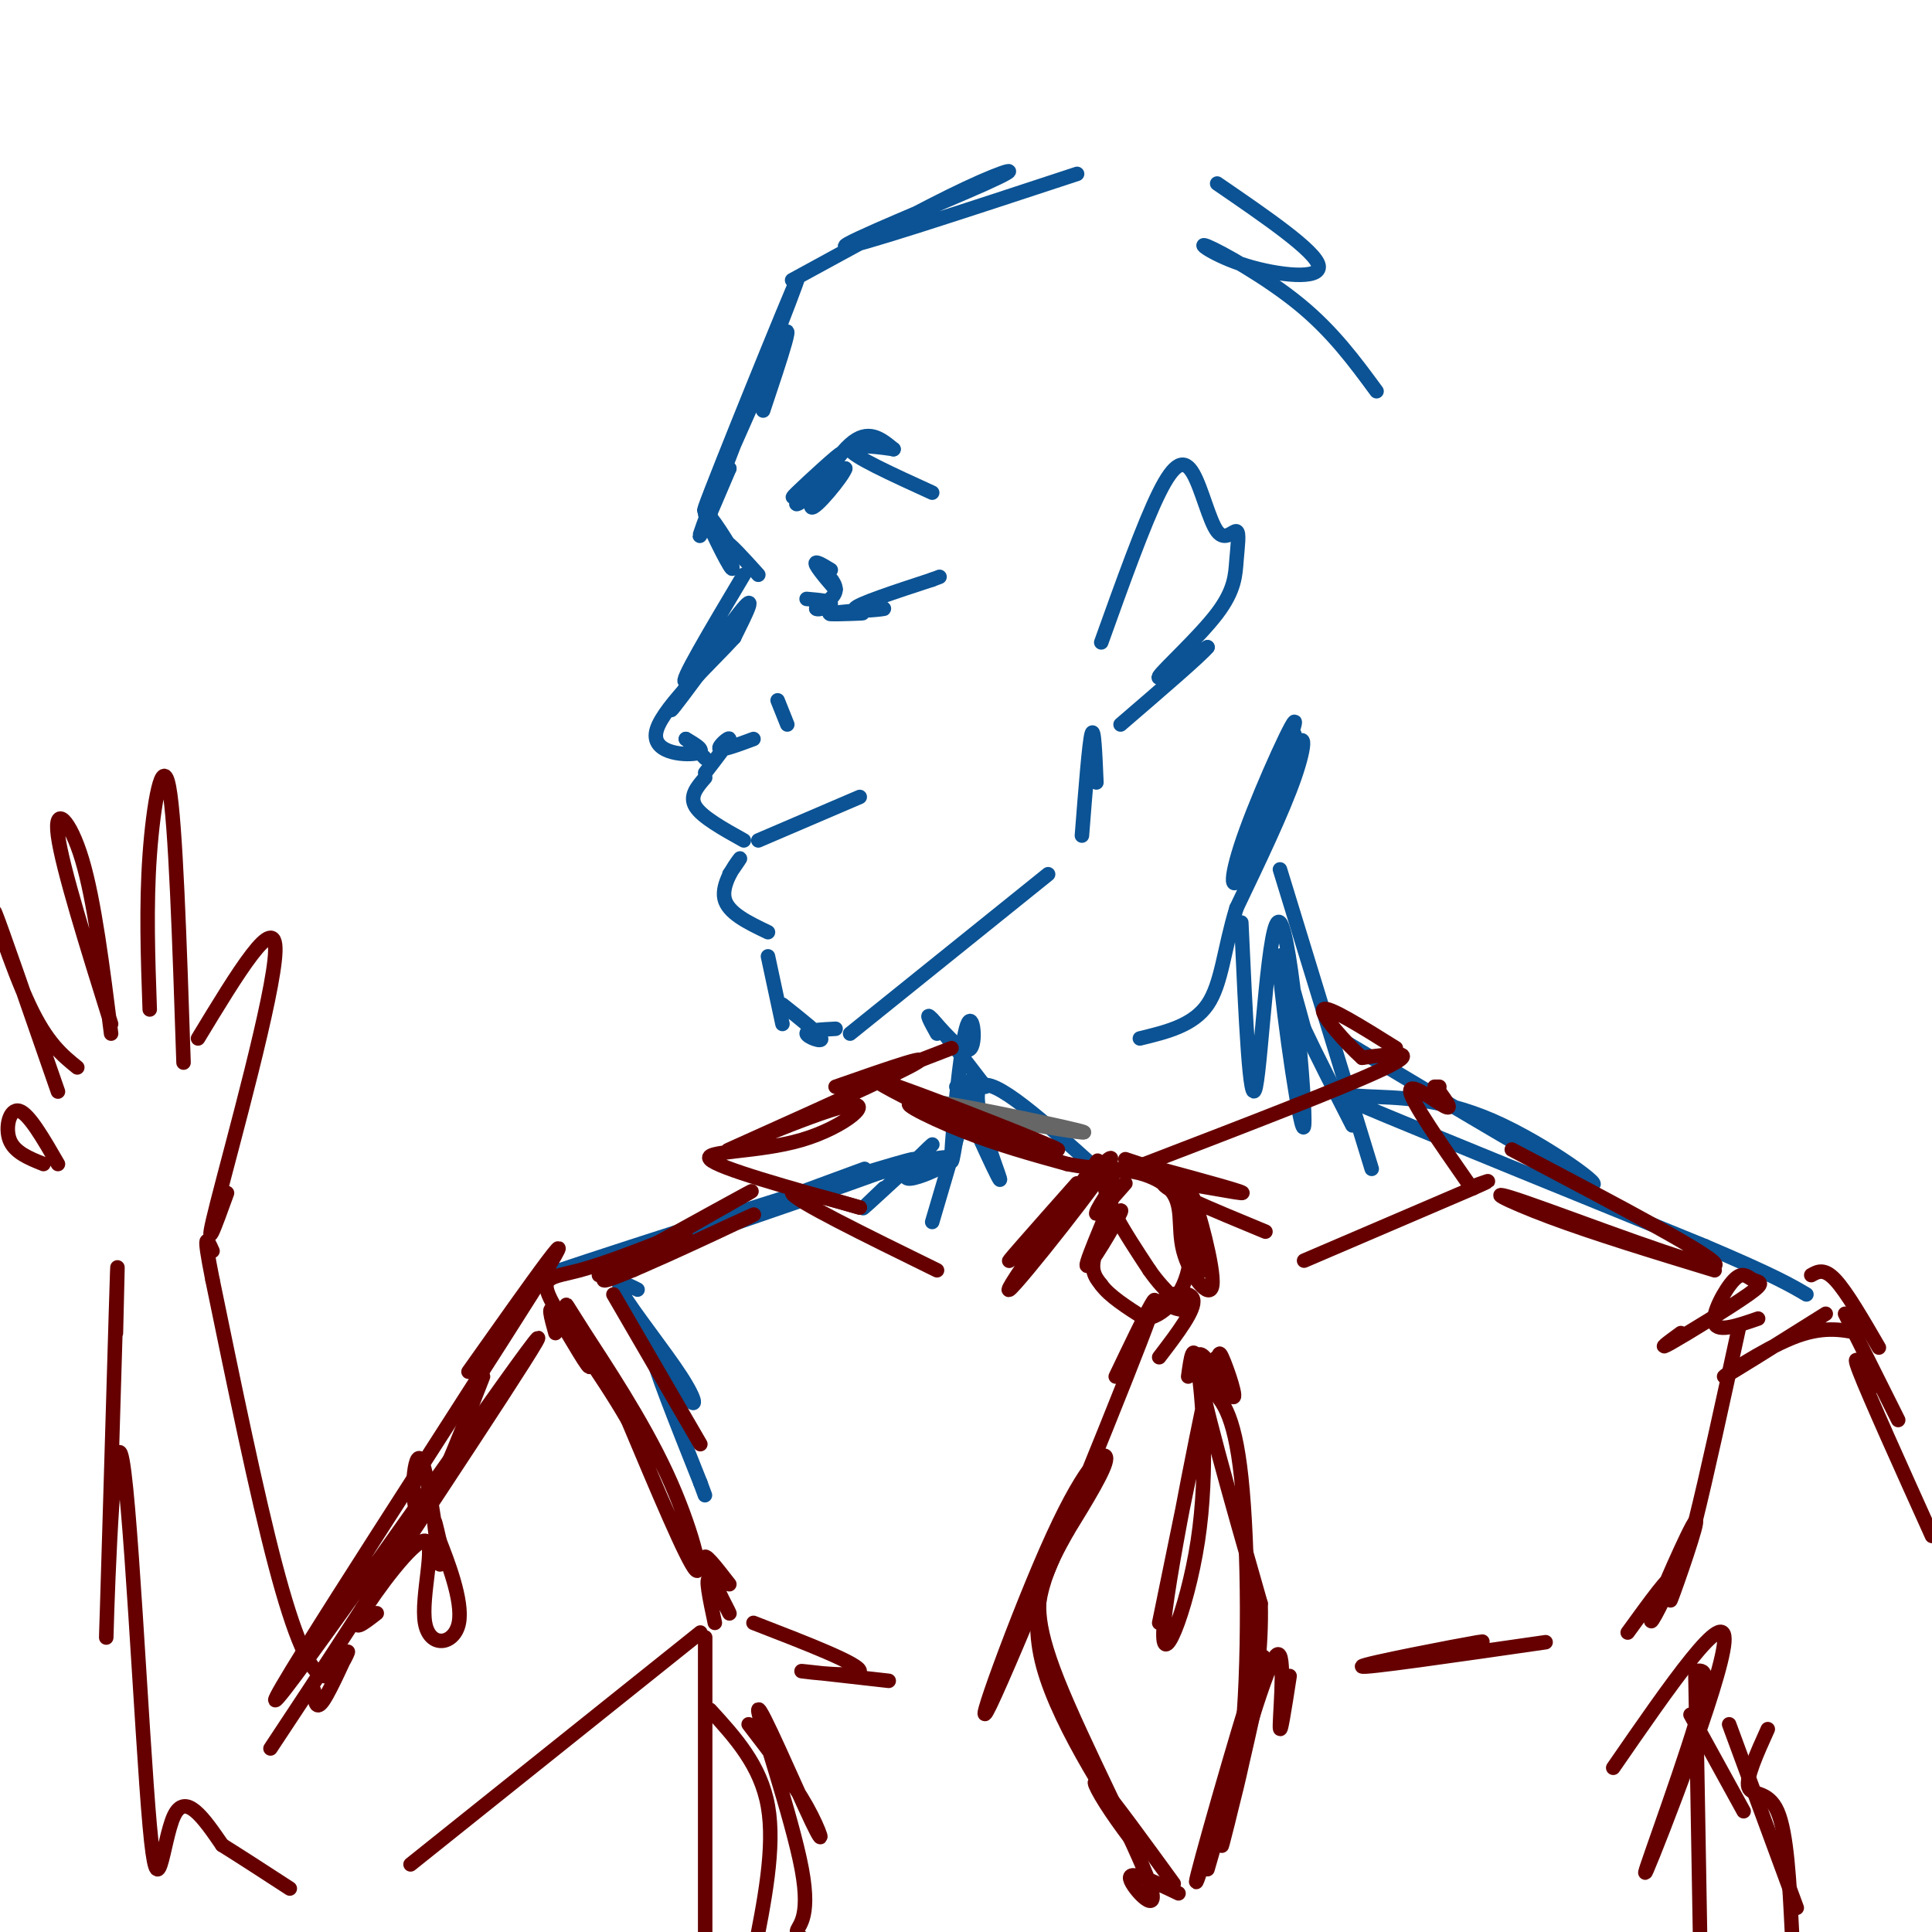 <svg viewBox='0 0 400 400' version='1.1' xmlns='http://www.w3.org/2000/svg' xmlns:xlink='http://www.w3.org/1999/xlink'><g fill='none' stroke='#0b5394' stroke-width='3' stroke-linecap='round' stroke-linejoin='round'><path d='M158,85c3.692,-11.043 7.384,-22.086 3,-13c-4.384,9.086 -16.845,38.301 -15,33c1.845,-5.301 17.997,-45.120 19,-47c1.003,-1.880 -13.142,34.177 -18,47c-4.858,12.823 -0.429,2.411 4,-8'/><path d='M151,97c-0.710,0.057 -4.486,4.200 -4,9c0.486,4.800 5.233,10.256 5,9c-0.233,-1.256 -5.447,-9.223 -6,-9c-0.553,0.223 3.556,8.635 5,11c1.444,2.365 0.222,-1.318 -1,-5'/><path d='M150,112c1.000,0.333 4.000,3.667 7,7'/><path d='M154,119c-6.855,11.514 -13.710,23.027 -12,22c1.710,-1.027 11.984,-14.595 11,-13c-0.984,1.595 -13.226,18.352 -14,19c-0.774,0.648 9.922,-14.815 14,-20c4.078,-5.185 1.539,-0.093 -1,5'/><path d='M152,132c-4.274,4.738 -14.458,14.083 -16,19c-1.542,4.917 5.560,5.405 8,5c2.440,-0.405 0.220,-1.702 -2,-3'/><path d='M142,153c0.333,0.167 2.167,2.083 4,4'/><path d='M146,160c2.489,-3.222 4.978,-6.444 5,-7c0.022,-0.556 -2.422,1.556 -2,2c0.422,0.444 3.711,-0.778 7,-2'/><path d='M161,145c0.000,0.000 2.000,5.000 2,5'/><path d='M146,161c-1.667,1.917 -3.333,3.833 -2,6c1.333,2.167 5.667,4.583 10,7'/><path d='M157,174c0.000,0.000 21.000,-9.000 21,-9'/><path d='M151,181c1.378,-2.000 2.756,-4.000 2,-3c-0.756,1.000 -3.644,5.000 -3,8c0.644,3.000 4.822,5.000 9,7'/><path d='M159,198c0.000,0.000 3.000,14.000 3,14'/><path d='M162,208c3.844,3.044 7.689,6.089 8,7c0.311,0.911 -2.911,-0.311 -3,-1c-0.089,-0.689 2.956,-0.844 6,-1'/><path d='M176,214c0.000,0.000 41.000,-33.000 41,-33'/><path d='M224,173c0.750,-9.583 1.500,-19.167 2,-21c0.500,-1.833 0.750,4.083 1,10'/><path d='M228,133c4.398,-12.276 8.797,-24.552 12,-31c3.203,-6.448 5.211,-7.067 7,-4c1.789,3.067 3.359,9.820 5,12c1.641,2.180 3.351,-0.211 4,0c0.649,0.211 0.236,3.026 0,6c-0.236,2.974 -0.294,6.108 -4,11c-3.706,4.892 -11.059,11.540 -12,13c-0.941,1.460 4.529,-2.270 10,-6'/><path d='M250,134c-1.333,1.667 -9.667,8.833 -18,16'/><path d='M164,58c13.613,-7.440 27.226,-14.881 36,-19c8.774,-4.119 12.708,-4.917 4,-1c-8.708,3.917 -30.060,12.548 -29,13c1.060,0.452 24.530,-7.274 48,-15'/><path d='M252,38c10.206,6.997 20.411,13.994 21,17c0.589,3.006 -8.440,2.022 -15,0c-6.560,-2.022 -10.651,-5.083 -8,-4c2.651,1.083 12.043,6.309 19,12c6.957,5.691 11.478,11.845 16,18'/><path d='M168,100c-2.613,2.089 -5.226,4.179 -3,2c2.226,-2.179 9.292,-8.625 9,-8c-0.292,0.625 -7.940,8.321 -9,10c-1.060,1.679 4.470,-2.661 10,-7'/><path d='M175,97c-0.405,1.512 -6.417,8.792 -7,8c-0.583,-0.792 4.262,-9.655 8,-13c3.738,-3.345 6.369,-1.173 9,1'/><path d='M185,93c-1.356,-0.244 -9.244,-1.356 -9,0c0.244,1.356 8.622,5.178 17,9'/><path d='M172,118c-1.804,-1.097 -3.608,-2.195 -3,-1c0.608,1.195 3.627,4.681 4,5c0.373,0.319 -1.900,-2.530 -2,-3c-0.100,-0.470 1.971,1.437 2,3c0.029,1.563 -1.986,2.781 -4,4'/><path d='M169,126c0.267,0.444 2.933,-0.444 3,-1c0.067,-0.556 -2.467,-0.778 -5,-1'/><path d='M175,127c2.354,-0.040 4.708,-0.080 3,0c-1.708,0.080 -7.478,0.279 -6,0c1.478,-0.279 10.206,-1.037 11,-1c0.794,0.037 -6.344,0.868 -6,0c0.344,-0.868 8.172,-3.434 16,-6'/><path d='M193,120c2.667,-1.000 1.333,-0.500 0,0'/><path d='M193,211c3.393,3.821 6.786,7.643 8,6c1.214,-1.643 0.250,-8.750 -1,-4c-1.250,4.750 -2.786,21.357 -3,26c-0.214,4.643 0.893,-2.679 2,-10'/><path d='M199,229c1.111,-3.689 2.889,-7.911 2,-4c-0.889,3.911 -4.444,15.956 -8,28'/><path d='M198,225c4.778,10.511 9.556,21.022 9,19c-0.556,-2.022 -6.444,-16.578 -4,-19c2.444,-2.422 13.222,7.289 24,17'/><path d='M268,152c-4.350,12.315 -8.699,24.631 -11,29c-2.301,4.369 -2.552,0.793 1,-9c3.552,-9.793 10.908,-25.801 10,-22c-0.908,3.801 -10.078,27.411 -11,30c-0.922,2.589 6.406,-15.841 10,-23c3.594,-7.159 3.456,-3.045 1,4c-2.456,7.045 -7.228,17.023 -12,27'/><path d='M256,188c-2.578,8.333 -3.022,15.667 -6,20c-2.978,4.333 -8.489,5.667 -14,7'/><path d='M257,191c0.901,19.767 1.802,39.534 3,34c1.198,-5.534 2.692,-36.370 5,-34c2.308,2.370 5.429,37.946 5,42c-0.429,4.054 -4.408,-23.413 -5,-32c-0.592,-8.587 2.204,1.707 5,12'/><path d='M270,213c2.500,5.333 6.250,12.667 10,20'/><path d='M265,180c0.000,0.000 19.000,62.000 19,62'/><path d='M194,214c-1.333,-2.417 -2.667,-4.833 -1,-3c1.667,1.833 6.333,7.917 11,14'/><path d='M183,246c-3.054,2.907 -6.108,5.815 -3,3c3.108,-2.815 12.380,-11.352 13,-12c0.620,-0.648 -7.410,6.595 -5,7c2.410,0.405 15.260,-6.027 5,-4c-10.260,2.027 -43.630,12.514 -77,23'/><path d='M116,263c8.762,-3.119 69.167,-22.417 73,-23c3.833,-0.583 -48.905,17.548 -60,21c-11.095,3.452 19.452,-7.774 50,-19'/><path d='M279,216c22.683,13.589 45.365,27.177 50,29c4.635,1.823 -8.778,-8.120 -20,-13c-11.222,-4.880 -20.252,-4.699 -26,-5c-5.748,-0.301 -8.214,-1.086 4,4c12.214,5.086 39.107,16.043 66,27'/><path d='M353,258c14.500,6.167 17.750,8.083 21,10'/><path d='M132,267c-2.525,-1.266 -5.049,-2.533 -3,1c2.049,3.533 8.673,11.864 12,17c3.327,5.136 3.357,7.075 1,4c-2.357,-3.075 -7.102,-11.164 -7,-9c0.102,2.164 5.051,14.582 10,27'/><path d='M145,307c1.667,4.500 0.833,2.250 0,0'/></g>
<g fill='none' stroke='#666666' stroke-width='3' stroke-linecap='round' stroke-linejoin='round'><path d='M189,229c14.238,4.060 28.476,8.119 25,7c-3.476,-1.119 -24.667,-7.417 -23,-8c1.667,-0.583 26.190,4.548 32,6c5.810,1.452 -7.095,-0.774 -20,-3'/></g>
<g fill='none' stroke='#660000' stroke-width='3' stroke-linecap='round' stroke-linejoin='round'><path d='M189,228c-5.882,-3.041 -11.764,-6.083 -3,-3c8.764,3.083 32.174,12.290 33,13c0.826,0.710 -20.931,-7.078 -28,-9c-7.069,-1.922 0.552,2.022 8,5c7.448,2.978 14.724,4.989 22,7'/><path d='M221,241c6.667,1.311 12.333,1.089 14,1c1.667,-0.089 -0.667,-0.044 -3,0'/><path d='M223,245c-8.545,9.643 -17.091,19.285 -13,15c4.091,-4.285 20.818,-22.499 20,-20c-0.818,2.499 -19.182,25.711 -21,27c-1.818,1.289 12.909,-19.346 17,-25c4.091,-5.654 -2.455,3.673 -9,13'/><path d='M173,225c11.277,-3.941 22.555,-7.883 15,-4c-7.555,3.883 -33.941,15.590 -37,17c-3.059,1.410 17.211,-7.478 24,-9c6.789,-1.522 0.097,4.321 -9,7c-9.097,2.679 -20.599,2.194 -19,4c1.599,1.806 16.300,5.903 31,10'/><path d='M178,250c0.378,0.178 -14.178,-4.378 -14,-3c0.178,1.378 15.089,8.689 30,16'/><path d='M185,223c-2.500,0.500 -5.000,1.000 -3,0c2.000,-1.000 8.500,-3.500 15,-6'/><path d='M239,242c-2.750,-0.917 -5.500,-1.833 -6,-2c-0.500,-0.167 1.250,0.417 3,1'/><path d='M240,242c9.422,2.556 18.844,5.111 17,5c-1.844,-0.111 -14.956,-2.889 -16,-2c-1.044,0.889 9.978,5.444 21,10'/><path d='M237,241c21.250,-8.167 42.500,-16.333 50,-20c7.500,-3.667 1.250,-2.833 -5,-2'/><path d='M282,219c-3.222,-2.889 -8.778,-9.111 -8,-10c0.778,-0.889 7.889,3.556 15,8'/><path d='M297,225c0.000,0.000 1.000,0.000 1,0'/><path d='M298,226c1.467,2.022 2.933,4.044 1,3c-1.933,-1.044 -7.267,-5.156 -7,-3c0.267,2.156 6.133,10.578 12,19'/><path d='M270,261c0.000,0.000 35.000,-15.000 35,-15'/><path d='M305,246c5.667,-2.500 2.333,-1.250 -1,0'/><path d='M233,245c-3.239,3.691 -6.478,7.382 -6,6c0.478,-1.382 4.672,-7.837 4,-5c-0.672,2.837 -6.211,14.967 -6,16c0.211,1.033 6.172,-9.029 7,-11c0.828,-1.971 -3.478,4.151 -5,8c-1.522,3.849 -0.261,5.424 1,7'/><path d='M228,266c1.667,2.333 5.333,4.667 9,7'/><path d='M237,273c3.485,-0.215 7.697,-4.254 9,-10c1.303,-5.746 -0.303,-13.201 0,-12c0.303,1.201 2.515,11.057 3,12c0.485,0.943 -0.758,-7.029 -2,-15'/><path d='M247,248c0.975,1.995 4.413,14.482 4,18c-0.413,3.518 -4.678,-1.933 -6,-7c-1.322,-5.067 0.298,-9.749 -3,-13c-3.298,-3.251 -11.514,-5.072 -13,-2c-1.486,3.072 3.757,11.036 9,19'/><path d='M238,263c3.338,4.834 7.183,7.419 7,8c-0.183,0.581 -4.396,-0.844 -4,-2c0.396,-1.156 5.399,-2.045 6,0c0.601,2.045 -3.199,7.022 -7,12'/><path d='M231,285c5.917,-12.360 11.834,-24.721 5,-7c-6.834,17.721 -26.419,65.523 -31,75c-4.581,9.477 5.844,-19.372 13,-35c7.156,-15.628 11.045,-18.037 11,-16c-0.045,2.037 -4.022,8.518 -8,15'/><path d='M221,317c-3.583,6.419 -8.540,14.966 -5,28c3.540,13.034 15.578,30.556 19,36c3.422,5.444 -1.771,-1.188 -5,-6c-3.229,-4.812 -4.494,-7.803 -2,-5c2.494,2.803 8.747,11.402 15,20'/><path d='M253,285c-0.512,-3.101 -1.024,-6.202 0,-4c1.024,2.202 3.583,9.708 2,8c-1.583,-1.708 -7.310,-12.631 -7,-7c0.310,5.631 6.655,27.815 13,50'/><path d='M261,332c0.449,18.006 -4.929,38.021 -7,46c-2.071,7.979 -0.833,3.922 2,-8c2.833,-11.922 7.263,-31.710 5,-26c-2.263,5.710 -11.218,36.917 -13,44c-1.782,7.083 3.609,-9.959 9,-27'/><path d='M257,361c1.711,-15.578 1.489,-41.022 0,-55c-1.489,-13.978 -4.244,-16.489 -7,-19'/><path d='M249,286c1.417,-2.583 2.833,-5.167 3,-5c0.167,0.167 -0.917,3.083 -2,6'/><path d='M246,285c0.536,-3.890 1.072,-7.780 2,-2c0.928,5.780 2.249,21.230 0,36c-2.249,14.770 -8.067,28.861 -7,17c1.067,-11.861 9.019,-49.675 10,-54c0.981,-4.325 -5.010,24.837 -11,54'/><path d='M216,327c-1.060,4.077 -2.119,8.155 3,21c5.119,12.845 16.417,34.458 19,42c2.583,7.542 -3.548,1.012 -4,-1c-0.452,-2.012 4.774,0.494 10,3'/><path d='M250,387c5.844,-20.356 11.689,-40.711 14,-44c2.311,-3.289 1.089,10.489 1,14c-0.089,3.511 0.956,-3.244 2,-10'/><path d='M131,263c14.613,-6.756 29.226,-13.512 24,-11c-5.226,2.512 -30.292,14.292 -30,13c0.292,-1.292 25.940,-15.655 30,-18c4.060,-2.345 -13.470,7.327 -31,17'/><path d='M127,268c0.000,0.000 18.000,31.000 18,31'/><path d='M148,336c-1.054,-4.952 -2.107,-9.905 -1,-9c1.107,0.905 4.375,7.667 4,7c-0.375,-0.667 -4.393,-8.762 -5,-11c-0.607,-2.238 2.196,1.381 5,5'/><path d='M156,336c11.022,4.267 22.044,8.533 22,10c-0.044,1.467 -11.156,0.133 -12,0c-0.844,-0.133 8.578,0.933 18,2'/><path d='M288,344c11.111,-2.356 22.222,-4.711 18,-4c-4.222,0.711 -23.778,4.489 -24,5c-0.222,0.511 18.889,-2.244 38,-5'/><path d='M337,338c4.577,-6.314 9.155,-12.628 9,-11c-0.155,1.628 -5.041,11.199 -4,8c1.041,-3.199 8.011,-19.169 9,-20c0.989,-0.831 -4.003,13.477 -5,16c-0.997,2.523 2.002,-6.738 5,-16'/><path d='M351,315c2.333,-9.333 5.667,-24.667 9,-40'/><path d='M115,276c-0.907,-3.255 -1.813,-6.509 0,-4c1.813,2.509 6.346,10.782 7,11c0.654,0.218 -2.571,-7.618 -4,-11c-1.429,-3.382 -1.064,-2.308 3,4c4.064,6.308 11.825,17.852 17,29c5.175,11.148 7.764,21.899 6,20c-1.764,-1.899 -7.882,-16.450 -14,-31'/><path d='M130,294c-5.881,-10.190 -13.583,-20.167 -16,-25c-2.417,-4.833 0.452,-4.524 6,-6c5.548,-1.476 13.774,-4.738 22,-8'/><path d='M155,357c4.547,5.906 9.093,11.811 12,17c2.907,5.189 4.174,9.661 1,3c-3.174,-6.661 -10.789,-24.456 -11,-23c-0.211,1.456 6.982,22.161 9,33c2.018,10.839 -1.138,11.811 -1,13c0.138,1.189 3.569,2.594 7,4'/><path d='M172,404c3.333,2.167 8.167,5.583 13,9'/><path d='M334,366c11.827,-17.131 23.655,-34.262 23,-26c-0.655,8.262 -13.792,41.917 -16,47c-2.208,5.083 6.512,-18.405 10,-30c3.488,-11.595 1.744,-11.298 0,-11'/><path d='M351,346c0.167,7.500 0.583,31.750 1,56'/><path d='M146,339c0.000,0.000 0.000,69.000 0,69'/><path d='M147,354c5.250,5.750 10.500,11.500 12,20c1.500,8.500 -0.750,19.750 -3,31'/><path d='M97,284c13.238,-18.720 26.476,-37.440 13,-16c-13.476,21.440 -53.667,83.042 -53,84c0.667,0.958 42.190,-58.726 52,-72c9.810,-13.274 -12.095,19.863 -34,53'/><path d='M75,333c-8.833,13.667 -13.917,21.333 -19,29'/><path d='M85,386c0.000,0.000 60.000,-48.000 60,-48'/><path d='M100,285c-5.364,13.777 -10.727,27.553 -13,28c-2.273,0.447 -1.455,-12.437 0,-11c1.455,1.437 3.545,17.195 4,21c0.455,3.805 -0.727,-4.341 -1,-7c-0.273,-2.659 0.364,0.171 1,3'/><path d='M91,319c1.544,3.974 4.903,12.410 4,17c-0.903,4.590 -6.067,5.333 -7,0c-0.933,-5.333 2.364,-16.744 0,-17c-2.364,-0.256 -10.390,10.641 -13,15c-2.610,4.359 0.195,2.179 3,0'/><path d='M313,238c22.107,11.637 44.214,23.274 42,24c-2.214,0.726 -28.750,-9.458 -39,-13c-10.250,-3.542 -4.214,-0.440 5,3c9.214,3.440 21.607,7.220 34,11'/><path d='M385,276c-3.889,-0.756 -7.778,-1.511 -14,1c-6.222,2.511 -14.778,8.289 -14,8c0.778,-0.289 10.889,-6.644 21,-13'/><path d='M364,273c-4.162,1.440 -8.325,2.879 -9,1c-0.675,-1.879 2.137,-7.078 4,-9c1.863,-1.922 2.778,-0.567 4,0c1.222,0.567 2.752,0.345 -1,3c-3.752,2.655 -12.786,8.187 -16,10c-3.214,1.813 -0.607,-0.094 2,-2'/><path d='M375,264c1.333,-0.750 2.667,-1.500 5,1c2.333,2.500 5.667,8.250 9,14'/><path d='M382,272c0.000,0.000 11.000,22.000 11,22'/><path d='M388,287c-2.500,-4.083 -5.000,-8.167 -3,-3c2.000,5.167 8.500,19.583 15,34'/><path d='M401,318c0.000,0.000 3.000,6.000 3,6'/><path d='M350,355c0.000,0.000 11.000,20.000 11,20'/><path d='M358,357c0.000,0.000 14.000,38.000 14,38'/><path d='M366,358c-2.289,5.067 -4.578,10.133 -4,12c0.578,1.867 4.022,0.533 6,5c1.978,4.467 2.489,14.733 3,25'/><path d='M404,344c0.000,0.000 0.100,0.100 0.1,0.1'/><path d='M65,350c0.187,2.219 0.373,4.437 2,2c1.627,-2.437 4.694,-9.530 5,-10c0.306,-0.470 -2.148,5.681 -5,5c-2.852,-0.681 -6.100,-8.195 -10,-23c-3.900,-14.805 -8.450,-36.903 -13,-59'/><path d='M44,265c-2.167,-10.833 -1.083,-8.417 0,-6'/><path d='M24,276c0.275,-11.063 0.550,-22.126 0,-4c-0.550,18.126 -1.926,65.443 -2,67c-0.074,1.557 1.156,-42.644 3,-38c1.844,4.644 4.304,58.135 6,77c1.696,18.865 2.627,3.104 5,-2c2.373,-5.104 6.186,0.448 10,6'/><path d='M46,382c4.000,2.500 9.000,5.750 14,9'/><path d='M47,247c-2.533,7.022 -5.067,14.044 -2,2c3.067,-12.044 11.733,-43.156 12,-52c0.267,-8.844 -7.867,4.578 -16,18'/><path d='M38,220c-0.822,-24.911 -1.644,-49.822 -3,-57c-1.356,-7.178 -3.244,3.378 -4,14c-0.756,10.622 -0.378,21.311 0,32'/><path d='M23,214c-1.733,-13.778 -3.467,-27.556 -6,-36c-2.533,-8.444 -5.867,-11.556 -5,-5c0.867,6.556 5.933,22.778 11,39'/><path d='M16,221c-3.156,-2.556 -6.311,-5.111 -10,-13c-3.689,-7.889 -7.911,-21.111 -7,-19c0.911,2.111 6.956,19.556 13,37'/><path d='M9,241c-3.000,-1.200 -6.000,-2.400 -7,-5c-1.000,-2.600 0.000,-6.600 2,-6c2.000,0.600 5.000,5.800 8,11'/></g>
</svg>